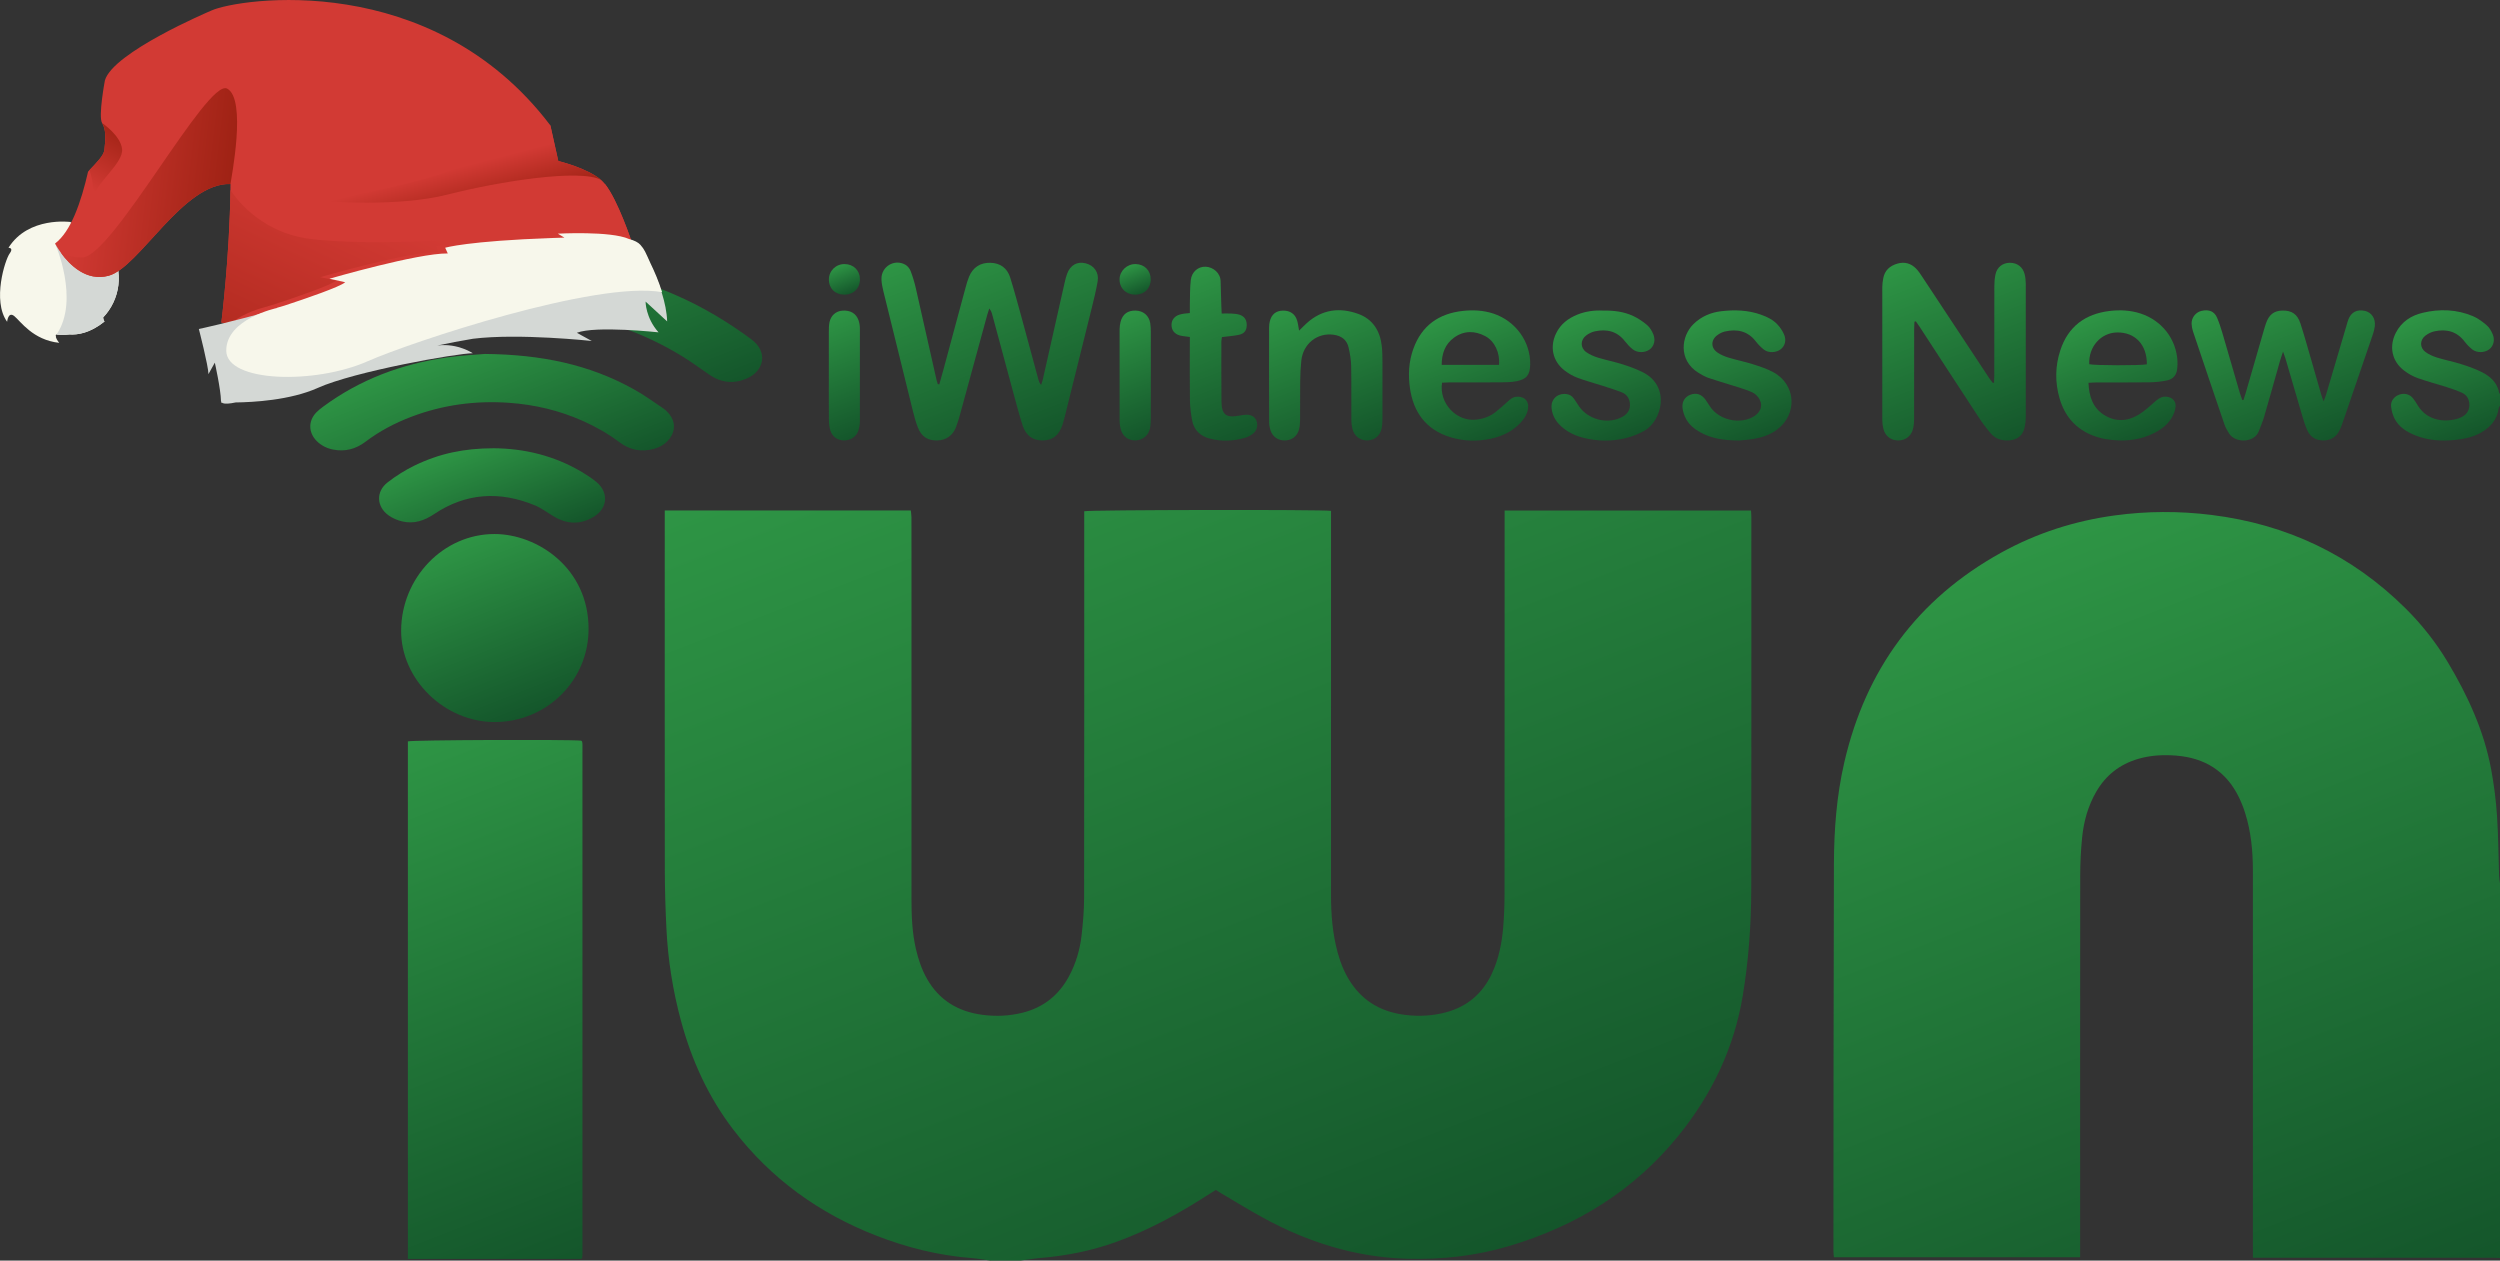 <?xml version="1.0" encoding="UTF-8"?>
<svg id="Layer_2" xmlns="http://www.w3.org/2000/svg" xmlns:xlink="http://www.w3.org/1999/xlink" viewBox="0 0 1541.18 777.12">
  <rect x="0" y="0" width="1541.18" height="777.12" fill="#333333" stroke="none"/>
  <defs>
    <style>
      .cls-1 {
        fill: url(#linear-gradient-8);
      }

      .cls-2 {
        fill: url(#linear-gradient-7);
      }

      .cls-3 {
        fill: url(#linear-gradient-5);
      }

      .cls-4 {
        fill: url(#linear-gradient-6);
      }

      .cls-5 {
        fill: url(#linear-gradient-9);
      }

      .cls-6 {
        fill: url(#linear-gradient-4);
      }

      .cls-7 {
        fill: url(#linear-gradient-3);
      }

      .cls-8 {
        fill: url(#linear-gradient-2);
      }

      .cls-9 {
        fill: #d23a34;
      }

      .cls-10 {
        fill: url(#linear-gradient);
      }

      .cls-11 {
        fill: #d4d8d5;
      }

      .cls-12 {
        fill: #f7f7eb;
      }

      .cls-13 {
        fill: url(#linear-gradient-10);
      }

      .cls-14 {
        fill: url(#linear-gradient-11);
      }

      .cls-15 {
        fill: url(#linear-gradient-12);
      }

      .cls-16 {
        fill: url(#linear-gradient-13);
      }

      .cls-17 {
        fill: url(#linear-gradient-19);
      }

      .cls-18 {
        fill: url(#linear-gradient-14);
      }

      .cls-19 {
        fill: url(#linear-gradient-21);
      }

      .cls-20 {
        fill: url(#linear-gradient-20);
      }

      .cls-21 {
        fill: url(#linear-gradient-22);
      }

      .cls-22 {
        fill: url(#linear-gradient-23);
      }

      .cls-23 {
        fill: url(#linear-gradient-25);
      }

      .cls-24 {
        fill: url(#linear-gradient-15);
      }

      .cls-25 {
        fill: url(#linear-gradient-16);
      }

      .cls-26 {
        fill: url(#linear-gradient-17);
      }

      .cls-27 {
        fill: url(#linear-gradient-18);
      }

      .cls-28 {
        fill: url(#linear-gradient-24);
      }
    </style>
    <linearGradient id="linear-gradient" x1="650.68" y1="220.59" x2="873.61" y2="791.26" gradientUnits="userSpaceOnUse">
      <stop offset="0" stop-color="#2e9545"/>
      <stop offset="1" stop-color="#14562b"/>
    </linearGradient>
    <linearGradient id="linear-gradient-2" x1="1224.42" y1="342.47" x2="1413.12" y2="825.54" xlink:href="#linear-gradient"/>
    <linearGradient id="linear-gradient-3" x1="277.87" y1="149.44" x2="330.47" y2="284.1" xlink:href="#linear-gradient"/>
    <linearGradient id="linear-gradient-4" x1="243.94" y1="459.97" x2="366.23" y2="773.01" xlink:href="#linear-gradient"/>
    <linearGradient id="linear-gradient-5" x1="283.95" y1="333.32" x2="326.09" y2="441.2" xlink:href="#linear-gradient"/>
    <linearGradient id="linear-gradient-6" x1="283.47" y1="211.96" x2="321.3" y2="308.81" xlink:href="#linear-gradient"/>
    <linearGradient id="linear-gradient-7" x1="290" y1="273.16" x2="315.61" y2="338.73" xlink:href="#linear-gradient"/>
    <linearGradient id="linear-gradient-8" x1="1491.28" y1="193.37" x2="1521.3" y2="270.22" xlink:href="#linear-gradient"/>
    <linearGradient id="linear-gradient-9" x1="593.53" y1="145.42" x2="643.15" y2="272.44" xlink:href="#linear-gradient"/>
    <linearGradient id="linear-gradient-10" x1="1181.59" y1="157.79" x2="1227.89" y2="276.33" xlink:href="#linear-gradient"/>
    <linearGradient id="linear-gradient-11" x1="1396.71" y1="176.1" x2="1434.08" y2="271.76" xlink:href="#linear-gradient"/>
    <linearGradient id="linear-gradient-12" x1="1291.05" y1="193.81" x2="1320.8" y2="269.98" xlink:href="#linear-gradient"/>
    <linearGradient id="linear-gradient-13" x1="891.92" y1="193.81" x2="921.69" y2="270.03" xlink:href="#linear-gradient"/>
    <linearGradient id="linear-gradient-14" x1="798.03" y1="187.97" x2="832.51" y2="276.23" xlink:href="#linear-gradient"/>
    <linearGradient id="linear-gradient-15" x1="1054.37" y1="193.35" x2="1084.41" y2="270.25" xlink:href="#linear-gradient"/>
    <linearGradient id="linear-gradient-16" x1="973.7" y1="193.47" x2="1003.6" y2="270" xlink:href="#linear-gradient"/>
    <linearGradient id="linear-gradient-17" x1="728.37" y1="169.44" x2="767.62" y2="269.93" xlink:href="#linear-gradient"/>
    <linearGradient id="linear-gradient-18" x1="506.73" y1="195.97" x2="534.39" y2="266.79" xlink:href="#linear-gradient"/>
    <linearGradient id="linear-gradient-19" x1="686.04" y1="195.97" x2="713.7" y2="266.78" xlink:href="#linear-gradient"/>
    <linearGradient id="linear-gradient-20" x1="517.11" y1="163.43" x2="524.02" y2="181.12" xlink:href="#linear-gradient"/>
    <linearGradient id="linear-gradient-21" x1="696.37" y1="163.47" x2="703.27" y2="181.15" xlink:href="#linear-gradient"/>
    <linearGradient id="linear-gradient-22" x1="262.89" y1="136.25" x2="205.55" y2="306.03" gradientTransform="translate(16.94 -24.77) rotate(6.76)" gradientUnits="userSpaceOnUse">
      <stop offset="0" stop-color="#d23a34"/>
      <stop offset="1" stop-color="#9f2214"/>
    </linearGradient>
    <linearGradient id="linear-gradient-23" x1="277.69" y1="96.31" x2="288.8" y2="124.76" xlink:href="#linear-gradient-22"/>
    <linearGradient id="linear-gradient-24" x1="41.86" y1="126.65" x2="141.1" y2="126.65" xlink:href="#linear-gradient-22"/>
    <linearGradient id="linear-gradient-25" x1="51.65" y1="134.54" x2="68.54" y2="94.53" xlink:href="#linear-gradient-22"/>
  </defs>
  <g id="Layer_1-2" data-name="Layer_1">
    <g>
      <g>
        <path class="cls-10" d="M610.52,777.12c-3.81-.53-7.61-1.25-11.44-1.55-20.41-1.58-40.03-6.47-59.05-13.9-35.16-13.72-64.74-35.02-87.79-65.05-15.51-20.21-25.87-42.93-32.47-67.46-4.99-18.52-7.98-37.36-8.93-56.5-.6-12.14-.98-24.31-1-36.47-.09-71.94-.04-143.88-.04-215.82,0-1.83,0-3.66,0-5.69h151.69c.14,1.46.38,2.86.39,4.26.04,6.95.02,13.91.02,20.86,0,71.4,0,142.81,0,214.21,0,10.44.37,20.85,2.75,31.08,1.49,6.41,3.57,12.59,6.83,18.33,7.5,13.19,19.09,20.15,33.89,22.16,8.43,1.14,16.79.79,25.06-1.28,12.79-3.2,22.21-10.72,28.48-22.26,4.26-7.85,6.79-16.31,7.82-25.11.93-7.95,1.59-15.98,1.6-23.97.12-77.55.07-155.11.07-232.66v-5.12c3.02-.88,146.58-1.13,152.14-.24v4.96c0,77.29.01,154.57-.01,231.86,0,12.08.95,24.03,4.17,35.72,1.78,6.48,4.31,12.64,8.05,18.26,8.02,12.04,19.48,18.23,33.67,19.94,8.47,1.02,16.82.59,25.04-1.63,13.05-3.52,22.42-11.49,28.17-23.71,4.27-9.07,6.22-18.76,7.05-28.65.59-7.05.83-14.15.83-21.23.06-76.75.04-153.5.04-230.26,0-1.72,0-3.45,0-5.47h151.9c.08,1.48.2,2.78.2,4.08,0,76.35.07,152.7-.05,229.05-.04,22.07-1.61,44.05-5.22,65.87-5.37,32.46-19.11,61.01-39.68,86.43-27.39,33.83-62.77,55.55-104.14,67.93-20.78,6.22-42.08,8.55-63.76,7.87-31.53-.99-60.67-10.24-88.14-25.25-8.56-4.67-16.86-9.81-25.27-14.74-1.26-.74-2.48-1.54-3.85-2.4-1.44.9-2.8,1.73-4.13,2.59-18.47,11.89-37.6,22.49-58.39,29.85-14.69,5.2-29.85,8.15-45.36,9.48-4.23.36-8.44,1.06-12.65,1.61h-18.45Z"/>
        <path class="cls-8" d="M1541.18,775.52c-1.33-.05-2.66-.15-3.99-.15-47.73,0-95.46,0-143.19,0h-5.15c0-2.11,0-3.81,0-5.51,0-77.68,0-155.36,0-233.03,0-12.08-1.12-24.03-4.77-35.61-1.04-3.3-2.32-6.56-3.83-9.67-7.83-16.17-21.11-24.34-38.72-25.74-7.88-.62-15.74-.24-23.44,2.03-11.33,3.33-19.92,10.06-25.82,20.25-5.04,8.71-7.69,18.23-8.69,28.13-.79,7.83-1.18,15.73-1.19,23.6-.08,76.34-.05,152.68-.05,229.02v6.24h-151.79c-.1-1.3-.29-2.58-.29-3.87.07-79.55.04-159.1.3-238.65.07-21,1.65-41.98,6.38-62.5,13.2-57.29,45.09-100.82,96.75-129.38,21.85-12.08,45.32-19.58,70.03-22.94,19.81-2.69,39.7-2.77,59.57-.3,46.39,5.76,86.47,24.65,119.72,57.67,10,9.93,18.71,20.95,25.94,33.04,12.35,20.65,22.35,42.32,26.78,66.14,1.75,9.43,2.96,19.02,3.61,28.6.84,12.39.87,24.84,1.29,37.26.05,1.44.36,2.88.55,4.32v231.06Z"/>
      </g>
      <g>
        <path class="cls-7" d="M141.18,219.53c.27-.29.68-.54.78-.89,1.46-5.07,5.16-8.21,9.22-11.21,23.07-17.02,48.54-29.09,76.01-37.02,34.56-9.98,69.76-13.06,105.57-9.78,29.12,2.67,57.14,9.62,83.94,21.34,16.61,7.26,32.05,16.48,46.6,27.3,10.37,7.72,7.75,19.47-2.94,24.08-7.97,3.43-15.66,2.65-22.87-2.23-5.53-3.75-10.89-7.77-16.57-11.27-24.49-15.08-51.2-24.06-79.54-28.25-35.72-5.29-70.92-2.8-105.45,7.95-21.36,6.65-41.21,16.38-59.09,29.9-5.7,4.31-11.83,6.75-19.02,5.64-7.18-1.11-12.89-4.29-15.46-11.63-.2-.58-.79-1.02-1.19-1.52,0-.8,0-1.6,0-2.41Z"/>
        <path class="cls-6" d="M251.44,776.07v-319.03c2.94-.87,98.07-1.27,106.89-.45.09.09.19.18.27.27.09.1.21.21.23.33.1.52.23,1.05.23,1.58.01,104.95.01,209.89,0,314.84,0,.53-.07,1.07-.17,1.59-.05.25-.25.46-.49.88h-106.96Z"/>
        <path class="cls-3" d="M362.83,387.9c-.06,31.69-25.73,57.03-57.57,57.22-30.89.18-58.2-26.05-57.97-56.58.24-32.36,25.93-59.33,57.55-59.33,26.35,0,58.16,20.98,57.99,58.69Z"/>
        <path class="cls-4" d="M298.98,218.2c35.25.36,64.5,6.69,91.54,21.65,6.29,3.48,12.18,7.72,18.15,11.75,1.63,1.1,3.1,2.58,4.29,4.15,3.42,4.52,3.32,9.96-.05,14.5-2.5,3.36-5.89,5.41-9.86,6.48-7.72,2.08-14.8.72-21.21-4.13-6.96-5.26-14.5-9.52-22.47-13.08-14.57-6.5-29.84-10.11-45.7-11.21-20.54-1.42-40.54,1.23-59.85,8.54-10.18,3.85-19.76,8.85-28.44,15.44-6,4.55-12.58,6.31-19.98,4.87-3.9-.76-7.34-2.46-10.16-5.29-5.14-5.16-5.29-12.32-.29-17.57,1.28-1.34,2.78-2.51,4.28-3.61,22.77-16.81,48.48-26.37,76.32-30.32,9.24-1.31,18.61-1.74,23.43-2.17Z"/>
        <path class="cls-2" d="M304.13,276.34c18.85.08,37.49,4.48,54.58,14.64,2.98,1.77,5.89,3.7,8.6,5.86,8.01,6.36,7.55,16.28-1.16,21.67-8.1,5.01-16.45,4.78-24.65-.07-3.9-2.31-7.57-5.16-11.72-6.88-21.6-8.96-42.53-7.79-62.2,5.4-6.11,4.09-12.47,6.18-19.65,4.48-2.92-.69-5.9-1.95-8.33-3.68-7.55-5.37-7.97-14.7-.65-20.38,5.13-3.98,10.75-7.54,16.59-10.37,15.4-7.48,30.63-10.62,48.59-10.66Z"/>
      </g>
      <g>
        <path class="cls-1" d="M1541.18,250.02c-.28.58-.74,1.14-.83,1.76-.95,6.95-5.05,11.6-10.91,14.94-4.97,2.83-10.47,3.92-16.09,4.49-8.48.85-16.83.32-24.8-2.99-5.15-2.14-9.83-5.08-12.41-10.24-1.16-2.31-1.88-5.01-2.11-7.59-.29-3.22,1.95-5.95,4.93-7.05,3.26-1.2,6.51-.4,8.66,2.28,1.08,1.35,1.98,2.85,2.88,4.33,6.18,10.15,17.85,10.38,25.09,7.98,5.07-1.69,7.22-5.17,6.63-9.63-.39-2.91-1.95-5.05-4.52-6.19-3.03-1.36-6.19-2.45-9.36-3.47-5.97-1.91-12.06-3.47-17.95-5.58-2.97-1.06-5.84-2.71-8.36-4.63-7.51-5.73-9.38-14.85-5.05-23.29,3.48-6.79,9.37-10.59,16.5-12.3,10.5-2.52,21-2.17,31.04,2.07,3.12,1.32,6,3.48,8.58,5.72,1.63,1.42,2.83,3.58,3.66,5.63,1.41,3.51.33,7.16-2.19,9.09-2.84,2.18-7.61,2.34-10.49.06-1.76-1.39-3.36-3.08-4.73-4.87-4.81-6.28-11.2-7.88-18.56-6.29-2.01.43-4.07,1.46-5.69,2.74-3.43,2.71-3.42,7.4.1,9.98,2.1,1.54,4.64,2.67,7.15,3.45,4.96,1.54,10.1,2.53,15.06,4.1,4.31,1.36,8.63,2.88,12.65,4.92,5.26,2.66,9.47,6.51,10.62,12.75.04.22.33.4.5.6v7.22Z"/>
        <path class="cls-5" d="M579.07,236.93c.89-3.19,1.81-6.38,2.67-9.58,4.52-16.76,9.02-33.52,13.56-50.27.59-2.19,1.24-4.38,2.09-6.47,2.34-5.79,6.99-8.77,13.14-8.61,5.99.15,10.37,3.13,12.25,9.16,2.77,8.92,5.17,17.96,7.65,26.97,3.29,11.97,6.49,23.97,9.74,35.95.28,1.02.63,2.02,1.62,3.19.34-1,.77-1.98,1-3.01,4.53-20.05,9.03-40.12,13.56-60.17.41-1.82.86-3.65,1.52-5.39,2-5.32,6.22-7.65,11.35-6.39,5.25,1.29,8.4,5.66,7.46,11.11-.98,5.65-2.36,11.23-3.73,16.8-5.53,22.42-11.12,44.83-16.7,67.24-.35,1.42-.74,2.84-1.2,4.24-2.15,6.61-5.99,9.71-12.06,9.82-6.28.11-10.63-2.98-12.68-9.56-2.19-7.01-4.07-14.11-5.99-21.19-4.24-15.59-8.41-31.19-12.62-46.79-.34-1.26-.76-2.5-1.84-3.8-.39,1.19-.83,2.36-1.16,3.57-5.59,20.48-11.16,40.96-16.77,61.43-.74,2.7-1.53,5.4-2.53,8.02-2.01,5.31-6.14,8.19-11.59,8.32-5.75.13-9.62-2.22-11.86-7.75-1.35-3.32-2.29-6.83-3.16-10.33-6.11-24.62-12.18-49.25-18.21-73.89-.6-2.45-1.13-4.98-1.19-7.49-.19-7.69,7.91-12.64,14.67-8.92,1.39.77,2.69,2.34,3.27,3.83,1.34,3.47,2.42,7.07,3.25,10.7,4.32,18.87,8.53,37.76,12.79,56.65.19.86.52,1.68.79,2.52.3.03.61.05.91.08Z"/>
        <path class="cls-13" d="M1229.27,235.93c.05-1.39.15-2.79.15-4.18.01-18.45-.02-36.9.04-55.35,0-2.39.19-4.83.68-7.16.94-4.5,4.41-7.2,8.86-7.24,4.48-.04,8.01,2.55,9.12,6.96.48,1.92.71,3.96.72,5.94.04,27.41.05,54.81,0,82.22,0,2.12-.25,4.28-.71,6.35-1.08,4.86-4.29,7.58-9.27,8-4.5.38-8.61-.78-11.59-4.26-2.77-3.24-5.32-6.7-7.66-10.26-12.1-18.43-24.11-36.93-36.15-55.4-.77-1.18-1.61-2.31-2.41-3.46l-.81.22c-.07,1.39-.2,2.78-.2,4.17-.01,18.58.02,37.17-.05,55.75,0,2.24-.2,4.57-.82,6.71-1.26,4.33-5,6.77-9.42,6.58-4.27-.19-7.54-2.75-8.66-7.06-.46-1.79-.71-3.69-.71-5.54-.04-27.27-.04-54.54,0-81.82,0-1.86.26-3.73.6-5.56.91-4.85,4.06-7.65,8.65-9,4.54-1.34,8.48-.17,11.71,3.17,1.38,1.43,2.49,3.14,3.59,4.8,13.86,20.95,27.7,41.93,41.55,62.88.62.95,1.38,1.8,2.08,2.7.24-.05.48-.11.72-.16Z"/>
        <path class="cls-14" d="M1383.03,246.61c.4-1.23.83-2.44,1.19-3.68,3.94-13.59,7.86-27.19,11.79-40.79.26-.9.54-1.79.85-2.67,1.92-5.52,4.96-7.91,10.17-8.01,5.73-.11,9.23,2.15,11.1,7.89,2.4,7.36,4.46,14.83,6.62,22.27,2.13,7.31,4.19,14.63,6.31,21.94.29,1,.7,1.97,1.36,3.8.68-1.76,1.16-2.77,1.47-3.81,4.25-14.34,8.48-28.68,12.71-43.02.34-1.15.63-2.33,1.05-3.45,1.78-4.65,5.35-6.52,10.23-5.43,4.15.93,6.68,4.71,6.13,9.43-.2,1.71-.64,3.42-1.2,5.05-6.2,18.2-12.43,36.39-18.68,54.57-.56,1.64-1.16,3.29-1.97,4.82-2.03,3.86-5.21,5.96-9.66,6.01-4.6.05-8.08-1.9-10.01-6.03-1.29-2.76-2.2-5.73-3.07-8.66-3.53-11.9-6.98-23.83-10.47-35.75-.33-1.13-.78-2.22-1.52-4.3-.82,2.51-1.41,4.09-1.87,5.7-3.24,11.43-6.41,22.88-9.73,34.29-.89,3.07-2.17,6.02-3.31,9.01-2.83,7.41-14.51,7.45-18.32,1.5-1.14-1.79-2.22-3.69-2.9-5.68-6.52-19.08-12.96-38.18-19.37-57.29-.5-1.5-.81-3.12-.87-4.7-.14-3.73,2.53-7.12,6.04-7.95,4.63-1.09,7.97.23,9.67,4.2,1.31,3.06,2.33,6.26,3.28,9.45,3.63,12.29,7.16,24.61,10.75,36.92.44,1.49,1.02,2.94,1.53,4.41.23,0,.47-.02.7-.03Z"/>
        <path class="cls-15" d="M1287.48,235.98c.38,8.48,2.67,15.42,9.62,19.81,6.82,4.32,14.13,4.08,20.92.08,4.09-2.41,7.63-5.8,11.25-8.95,1.95-1.7,3.97-2.63,6.54-2.33,3.43.41,5.76,2.8,5.38,6.24-.24,2.18-1.07,4.42-2.16,6.34-2.44,4.3-6.24,7.27-10.57,9.55-8.33,4.38-17.25,5.46-26.47,4.5-2.78-.29-5.58-.75-8.26-1.53-12.42-3.61-20.5-11.76-24.07-24.11-2.85-9.86-2.74-19.84.47-29.63,4.8-14.66,15.34-22.43,30.35-24.24,6.38-.77,12.81-.48,19.05,1.54,13.18,4.27,22.14,15.77,22.83,29.47.07,1.46-.04,2.94-.16,4.4-.32,3.92-2.4,6.61-6.22,7.39-3.51.71-7.13,1.13-10.71,1.18-10.83.15-21.66.05-32.49.07-1.58,0-3.16.13-5.28.23ZM1323.48,224.6c.11-12.09-7.27-19.86-18.4-19.65-10.02.19-17.63,8.88-17.12,19.57,3.04.81,31.45.9,35.53.07Z"/>
        <path class="cls-16" d="M888.98,235.93c-1.96,12.78,8.97,24.23,21.27,22.74,4.35-.53,8.34-1.93,11.76-4.67,2.91-2.34,5.7-4.84,8.47-7.36,1.57-1.43,3.28-2.19,5.43-2.09,4.22.19,6.63,2.92,6.11,7.15-.45,3.61-2.39,6.49-4.8,9.06-4.94,5.25-11.19,8.19-18.1,9.68-8.37,1.81-16.78,1.59-24.98-.91-14.94-4.56-22.79-15.25-24.95-30.28-1.17-8.13-.75-16.27,2.07-24.14,5.15-14.39,15.71-21.82,30.55-23.44,6.26-.68,12.54-.39,18.64,1.59,13.79,4.48,23.17,17.37,22.87,31.5-.13,6.32-2.19,9.03-8.44,10.26-2.99.59-6.11.66-9.17.68-10.83.08-21.66.03-32.49.04-1.44,0-2.87.12-4.23.18ZM924.1,224.93c.69-7.4-2.71-14.66-8.47-17.7-6.51-3.45-13.17-3.49-19.25.91-5.53,4.01-7.6,9.83-7.63,16.79h35.35Z"/>
        <path class="cls-18" d="M800.83,203.85c1.76-1.73,3.13-3.16,4.59-4.49,9.47-8.64,20.45-10.06,32.07-5.79,8.84,3.25,13.26,10.42,14.32,19.62.38,3.31.42,6.67.43,10,.05,11.49.04,22.98,0,34.47,0,2.13-.08,4.3-.47,6.38-.84,4.45-4.32,7.33-8.68,7.47-4.39.15-8.08-2.43-9.25-6.78-.55-2.03-.76-4.21-.77-6.32-.08-10.95.09-21.91-.12-32.86-.08-3.82-.74-7.69-1.61-11.43-1.09-4.65-4.36-7.07-9.11-7.75-10.12-1.45-18.93,5.48-20.02,16.05-.44,4.24-.63,8.53-.68,12.8-.11,8.01.01,16.03-.07,24.05-.02,1.98-.2,4.03-.77,5.91-1.23,4.03-4.6,6.33-8.74,6.35-3.92.03-7.29-2.17-8.62-5.97-.61-1.73-.95-3.64-.95-5.48-.07-19.37-.05-38.74-.02-58.11,0-1.32.13-2.68.46-3.96,1.09-4.26,3.77-6.4,7.97-6.52,4.39-.12,7.58,1.96,8.83,6.04.58,1.88.77,3.89,1.24,6.34Z"/>
        <path class="cls-24" d="M1071.91,271.57c-9.43-.1-16.89-1.26-23.73-5.07-3.68-2.05-6.92-4.64-8.88-8.44-.96-1.86-1.68-3.95-2-6.01-.65-4.21,1.22-7.35,4.76-8.69,3.68-1.39,6.93-.34,9.42,3.15,1.16,1.63,2.11,3.41,3.33,5,5.55,7.26,16.74,9.91,24.97,5.98,5.24-2.5,7.28-6.81,4.92-11.32-.92-1.76-2.67-3.48-4.46-4.3-3.61-1.65-7.5-2.73-11.3-3.95-5.2-1.67-10.48-3.13-15.64-4.91-2.24-.78-4.37-2-6.4-3.27-12.45-7.82-10.47-22.61-2.87-30,4.8-4.67,10.69-7.14,17.16-7.89,8.27-.96,16.54-.69,24.52,2.18,3.81,1.37,7.44,3.15,10.18,6.16,1.58,1.74,2.99,3.79,3.92,5.94,1.56,3.58.64,7.02-1.93,9.1-2.79,2.26-7.57,2.55-10.48.3-1.88-1.45-3.57-3.24-5.03-5.12-4.98-6.41-11.55-7.72-19.01-6.05-1.64.37-3.28,1.22-4.65,2.23-4.07,2.98-4.12,7.85.02,10.71,2.04,1.41,4.46,2.43,6.85,3.16,4.97,1.51,10.1,2.52,15.05,4.09,4.31,1.37,8.69,2.8,12.63,4.94,14.03,7.64,15.01,25.96,2.08,35.48-4.3,3.16-9.24,4.78-14.41,5.64-3.55.58-7.16.78-9.04.97Z"/>
        <path class="cls-25" d="M988.05,191.48c6.75-.16,12.99.63,18.77,3.32,3.1,1.44,6.03,3.43,8.64,5.65,1.65,1.4,2.88,3.54,3.74,5.58,1.54,3.66.46,7.44-2.23,9.41-2.92,2.14-7.62,2.21-10.5-.13-1.75-1.42-3.33-3.11-4.71-4.9-4.85-6.28-11.29-7.72-18.62-6.14-1.89.41-3.81,1.38-5.35,2.56-3.63,2.78-3.64,7.58.07,10.24,2.12,1.52,4.67,2.61,7.18,3.39,4.97,1.53,10.1,2.53,15.06,4.09,4.18,1.32,8.36,2.83,12.29,4.75,17.84,8.72,12.13,30.26,1.18,36.35-3.56,1.98-7.52,3.51-11.48,4.47-8.56,2.08-17.22,1.95-25.81-.17-4.59-1.13-8.84-3.06-12.56-6.01-3.9-3.1-6.62-7.02-7.2-12.07-.64-5.63,3.41-9.52,9.02-8.95,2.02.21,3.53,1.19,4.67,2.76,1.18,1.62,2.19,3.36,3.34,4.99,5.44,7.69,16.37,10.77,25.04,7.07,4.78-2.04,6.77-5.19,6.12-9.58-.45-3.07-2.21-5.22-4.97-6.31-3.84-1.51-7.79-2.73-11.72-3.99-5.21-1.68-10.51-3.07-15.62-4.99-2.83-1.06-5.56-2.68-7.96-4.54-7.33-5.68-9.19-14.64-5.07-22.99,2.75-5.58,7.34-9.07,12.96-11.36,5.16-2.1,10.57-2.76,15.71-2.52Z"/>
        <path class="cls-26" d="M733.51,207.74c-2.57-.38-4.46-.47-6.24-.96-3.26-.9-5.03-3.27-5.06-6.38-.03-3.1,1.73-5.44,4.96-6.45,1.01-.32,2.08-.48,3.13-.64.9-.14,1.82-.19,3.21-.32,0-1.93-.04-3.77,0-5.6.14-4.93.01-9.9.58-14.78.6-5.13,4.61-8.4,9.25-8.18,4.34.21,9.01,3.68,9.13,8.93.11,5.07.29,10.14.45,15.21.05,1.43.13,2.86.21,4.71,2.26,0,4.23-.09,6.19.03,1.58.09,3.21.22,4.72.68,3.17.97,4.65,3.31,4.53,6.69-.11,3.01-1.45,4.99-4.64,5.69-3.36.73-6.83.95-10.62,1.44-.11.78-.37,1.78-.37,2.79,0,12.29-.06,24.57.07,36.86.09,8.27,2.85,10.33,11.11,8.74,1.31-.25,2.64-.45,3.96-.51,3.22-.14,5.45,1.16,6.47,3.65,1.03,2.53.42,5.89-1.77,7.7-1.4,1.17-3.09,2.21-4.82,2.73-7.3,2.19-14.73,2.53-22.14.62-5.93-1.53-9.86-5.32-10.96-11.46-.71-3.92-1.23-7.93-1.29-11.91-.17-11.62-.07-23.24-.07-34.86,0-1.44,0-2.87,0-4.42Z"/>
        <path class="cls-27" d="M510.95,231.22c0-8.95-.02-17.9.01-26.85,0-1.86.02-3.77.37-5.59.82-4.23,3.91-6.96,7.93-7.27,4.96-.39,8.6,1.73,10.06,6.1.54,1.61.78,3.39.78,5.1.05,18.97.06,37.94,0,56.91,0,1.97-.32,4.02-.95,5.88-1.25,3.72-4.71,5.97-8.62,6.01-3.97.04-7.31-2.08-8.58-5.96-.69-2.11-.92-4.44-.95-6.68-.1-9.22-.04-18.44-.04-27.65Z"/>
        <path class="cls-17" d="M709.45,231.57c0,8.68.03,17.37-.02,26.05-.01,2.13-.08,4.3-.48,6.38-.85,4.36-4.39,7.28-8.72,7.5-4.39.22-8.01-2.3-9.27-6.71-.51-1.77-.75-3.68-.76-5.52-.05-18.7-.05-37.41,0-56.11,0-1.58.21-3.21.6-4.74,1.23-4.78,4.43-7.08,9.37-6.95,4.63.13,8.1,3.03,8.9,7.65.32,1.83.36,3.72.37,5.59.04,8.95.02,17.9.02,26.85Z"/>
        <path class="cls-20" d="M530.13,172.06c.06,5.6-3.86,9.56-9.49,9.59-5.74.03-9.66-3.78-9.65-9.36.01-5.35,4.3-9.54,9.71-9.49,5.46.05,9.37,3.88,9.43,9.26Z"/>
        <path class="cls-19" d="M709.39,172.21c0,5.61-3.96,9.5-9.61,9.44-5.66-.06-9.7-4.06-9.6-9.52.1-5.22,4.63-9.46,9.96-9.33,5.46.13,9.25,3.99,9.24,9.41Z"/>
      </g>
    </g>
    <g>
      <path class="cls-12" d="M64.43,198.21c-9.12,7.29-16.55,8.25-21.7,7.98-2.57.32-5.21.36-7.89.08-.09,0-.19-.02-.28-.03-.14.22-.2.47-.21.74-.01.27.03.57.11.87.44,1.64,2.04,3.5,2.04,3.5-16.24-1.73-23.85-13.34-27.68-16.47-3.84-3.13-4.43,3.49-4.43,3.49-9.36-12.96-1.19-38.38,1.55-42.07,2.73-3.69-.73-3.53-.73-3.53,12.26-19.58,38.4-15.91,38.4-15.91l.05.35c9.73,1.48,17.95,6.88,23.24,14.4.65.93,1.26,1.89,1.82,2.88,3.53,6.23,5.18,13.59,4.27,21.25s-4.37,14.71-9.42,19.98c.16,1.65.88,2.5.88,2.5Z"/>
      <path class="cls-11" d="M64.43,198.21c-9.12,7.29-16.55,8.25-21.7,7.98-2.57.32-5.21.36-7.89.08,14.5-21.37-.88-56.12-.88-56.12l22.25,1.75,10.59.45c.45.66,1.11,1.37,1.91,2.13,3.53,6.23,5.18,13.59,4.27,21.25s-4.37,14.71-9.42,19.98c.16,1.65.88,2.5.88,2.5Z"/>
      <path class="cls-9" d="M389.58,149.6l-231.19,53.95-21.92-4.74s5.1-40.56,5.59-81.71c.02-1.22.02-2.44.03-3.66-29.14-1.04-56.15,51.31-75.04,56.52-13.79,3.8-24.18-6.84-29.38-13.97-2.42-3.31-3.72-5.87-3.72-5.87,9.79-7.42,16.01-25.34,20.35-44.31.27-.29.54-.58.81-.87,4.43-4.72,8.83-9.02,9.24-12.53.78-6.6,1.11-12.51-1.39-16.53h0c-2.5-4.02,1.71-26.3,1.71-26.3,4.89-17.23,63.8-42.3,65.65-43.08.03-.01.04-.02.04-.02,16.96-7.62,135.78-25.65,208.91,70.79l4.89,21.99s17.7,4.24,26.45,11.7c.73.62,1.47,1.41,2.22,2.33,8.17,10.12,16.75,36.31,16.75,36.31Z"/>
      <path class="cls-21" d="M389.58,149.6l-231.19,53.95-21.92-4.74s5.1-40.56,5.59-81.71c2.37,3.75,17.09,25.21,46.88,29.84,32.68,5.08,144.24,3.18,166.69-17.76,6-5.6,11.85-11,17.2-15.9,8.17,10.12,16.75,36.31,16.75,36.31Z"/>
      <path class="cls-12" d="M34.33,206.97c-.01.27.03.57.11.87-.12-.01-.23-.02-.34-.04s-.23-.03-.35-.04c.2-.26.4-.52.58-.79Z"/>
      <path class="cls-22" d="M370.61,110.96c-12.69-7.04-62.93.85-94.42,8.91-31.5,8.07-76.83,4.08-76.83,4.08,0,0,43.98-7.97,68.47-15.48,24.49-7.51,71.46-31.2,71.46-31.2l4.89,21.99s17.69,4.24,26.44,11.7Z"/>
      <path class="cls-28" d="M142.09,113.45c-29.14-1.04-56.15,51.31-75.04,56.52-13.79,3.8-24.18-6.84-29.38-13.97,3.52,1.59,7.77,2.71,12.83,2.76,18.52.19,77.25-110.61,89.52-104.14,12.26,6.46,2.45,55.41,2.08,58.83Z"/>
      <path class="cls-12" d="M137.29,248.47c-.66.09-1.05-.29-1.07-1.33.09.62.45,1.06,1.07,1.33Z"/>
      <path class="cls-12" d="M347.96,146.49c-2.53.07-4.98.15-7.35.23,2.3-.22,4.56-.41,6.77-.58l.58.35Z"/>
      <path class="cls-23" d="M57.56,121.24s.34-9.39-2.45-16.3c4.43-4.72,8.83-9.02,9.24-12.53.78-6.6,1.11-12.51-1.39-16.53.18.12,11.43,7.68,12.3,16.05.88,8.43-15.29,20.21-17.71,29.32Z"/>
      <path class="cls-9" d="M402.53,179.13c-40.27-7.31-154.37,30.6-181.57,42.61-32.56,14.38-87.11,13.05-87.12-6.59-.01-19.64,31.16-26.23,31.16-26.23l.02-.12c1.55-.45,3.12-.91,4.7-1.38,13.17-4.33,34.39-11.6,37.44-14.41l-9.71-2.15s54.36-15.81,72.94-15.6l-1.58-3.51s13.57-4.17,66.14-6.01c2.37-.08,4.82-.16,7.35-.23l-.58-.35-3.47-2.09s32.46-1.77,43.81,3.26c3.33.89,5.76,2.1,7.12,3.66,0,0,0,0,0,0,2.6,2.99,2.97,4.26,6.17,11.31,2.43,4.99,5.13,11.21,7.16,17.82Z"/>
      <path class="cls-11" d="M405.95,204.88s-38.79-4.22-50.35.27l9.22,5.06s-44.86-4.88-73.25-1.38c-7.51,1.26-14.87,2.66-22.06,4.16.26-.03.5-.05.74-.08,12.21-1.28,21.21,4.85,21.21,4.85-9.73.01-72.92,11.2-95.52,21.36-17.12,7.7-40.38,8.86-50.66,8.97-3.88.82-6.58,1.01-7.98.39-.62-.28-.98-.72-1.07-1.33-.1-7-3.8-23.58-3.8-23.58l-1.59,2.86-2.33,4.2c-.07-5.1-5.83-27.42-5.93-27.82,0,0,0,0,0,0,0,0,20.77-4.38,48-12.27,16.34-4.73,35-10.72,52.91-17.79,47.75-18.85,158.32-35.86,171.27-21.02h0c2.61,2.99,2.97,4.27,6.17,11.32,2.43,4.99,5.13,11.21,7.16,17.82,1.74,5.65,3,11.59,3.19,17.27l-5.39-4.96-7.91-7.27s-.06,9.9,7.99,18.98Z"/>
      <path class="cls-12" d="M408.17,180.11c-40.27-7.31-154.37,30.6-181.57,42.61-32.56,14.38-87.11,13.05-87.12-6.59-.01-19.64,31.16-26.23,31.16-26.23l.02-.12c1.55-.45,3.12-.91,4.7-1.38,13.17-4.33,34.39-11.6,37.44-14.41l-9.71-2.15s54.36-15.81,72.94-15.6l-1.58-3.51s13.57-4.17,66.14-6.01c2.37-.08,4.82-.16,7.35-.23l-.58-.35-3.47-2.09s32.46-1.77,43.81,3.26c3.33.89,5.76,2.1,7.12,3.66h0c2.6,2.99,2.97,4.27,6.17,11.32,2.43,4.99,5.13,11.21,7.16,17.82Z"/>
    </g>
  </g>
</svg>